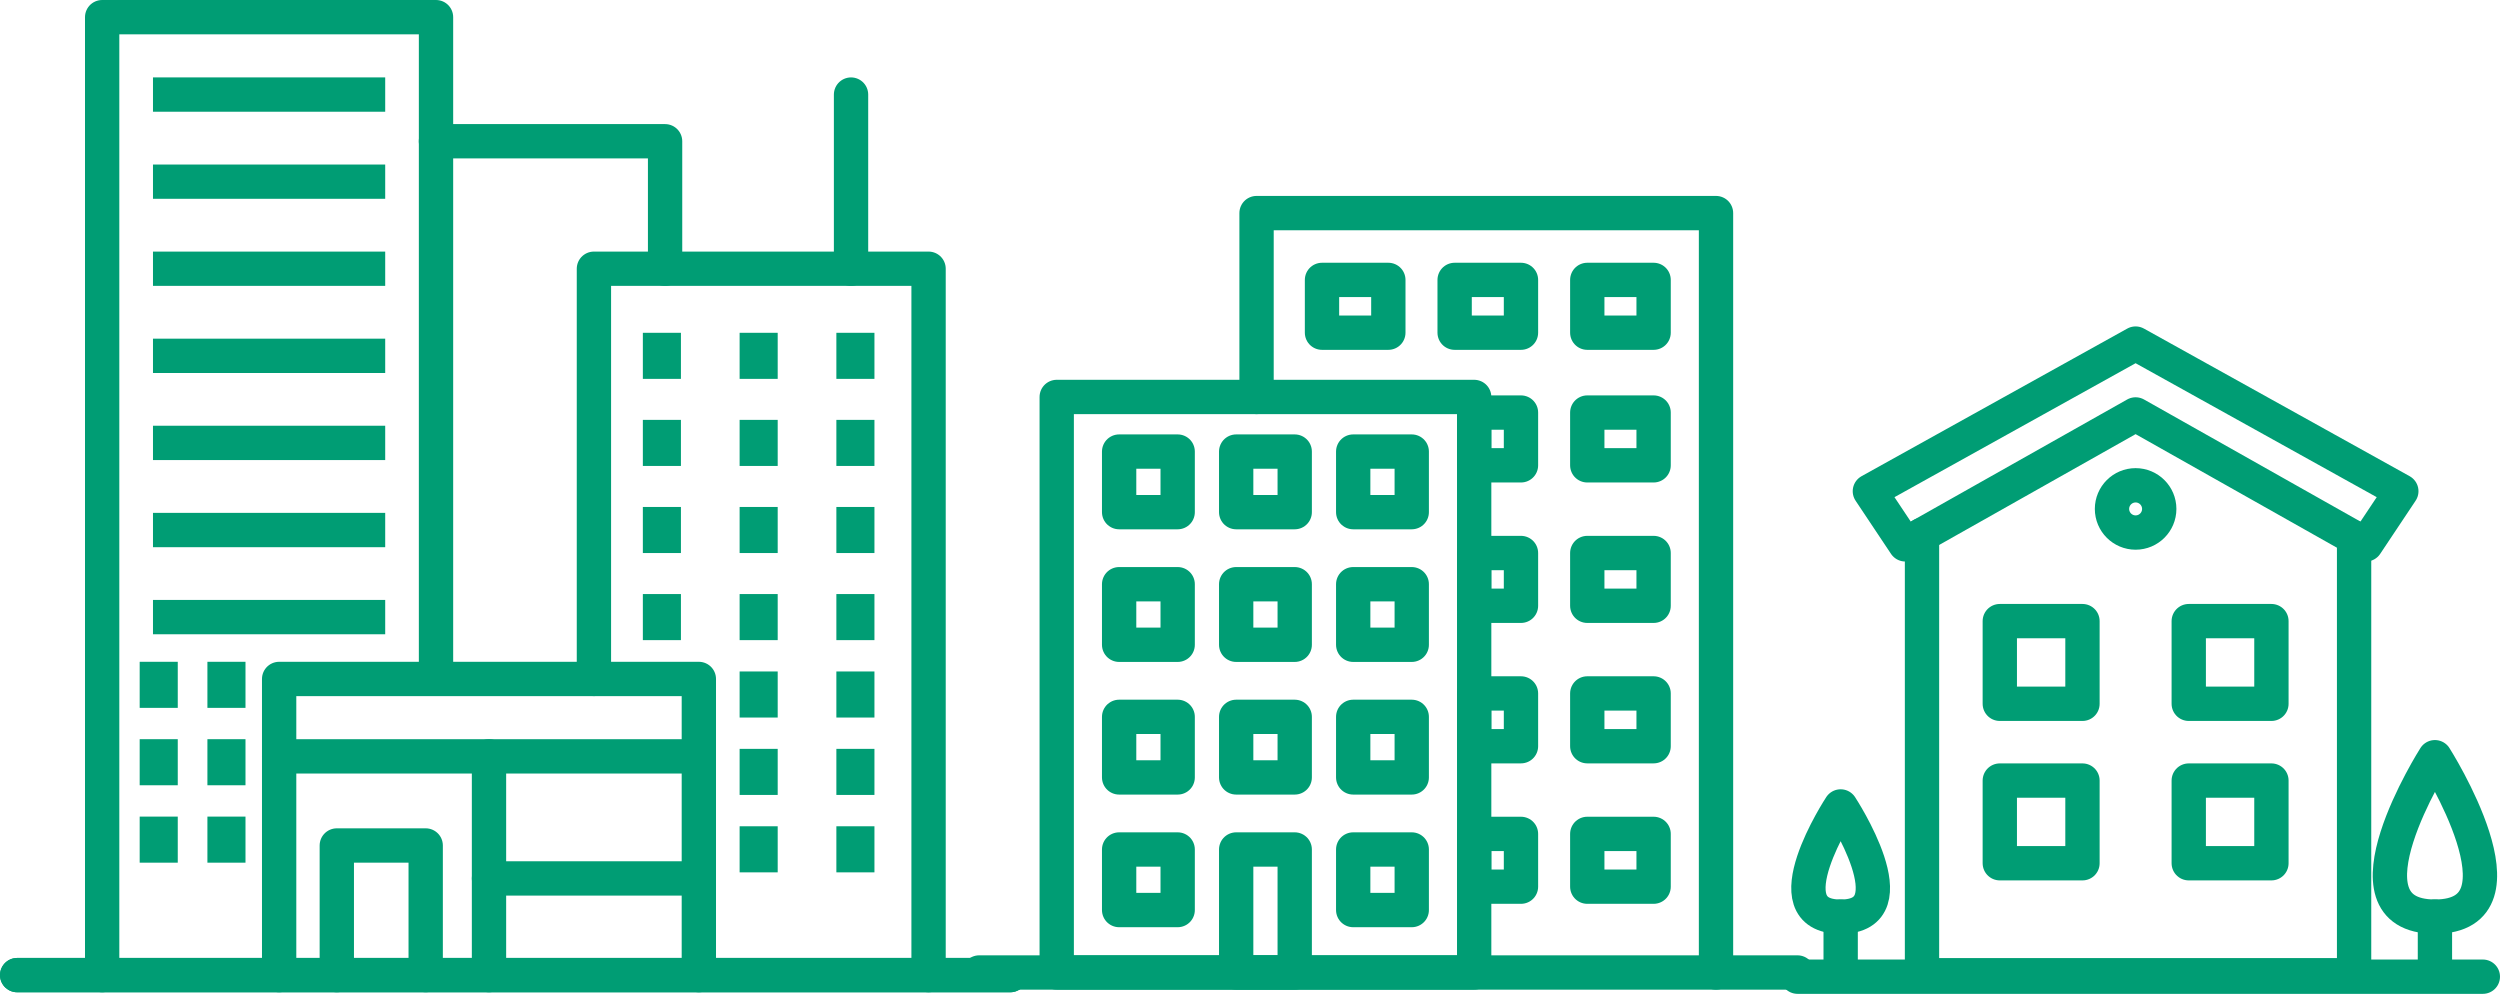 <svg xmlns="http://www.w3.org/2000/svg" width="151.653" height="60.288" viewBox="0 0 151.653 60.288"><g transform="translate(-312.959 -718.569)"><g transform="translate(-1143.595 545.163)"><rect width="25.323" height="34.912" transform="translate(1520.656 197.486)" fill="none" stroke="#009d74" stroke-linecap="round" stroke-linejoin="round" stroke-width="2.082"/><rect width="3.551" height="3.674" transform="translate(1524.442 200.799)" fill="none" stroke="#009d74" stroke-linecap="round" stroke-linejoin="round" stroke-width="2.082"/><rect width="4.024" height="3.201" transform="translate(1536.748 190.386)" fill="none" stroke="#009d74" stroke-linecap="round" stroke-linejoin="round" stroke-width="2.082"/><rect width="4.024" height="3.201" transform="translate(1544.794 190.386)" fill="none" stroke="#009d74" stroke-linecap="round" stroke-linejoin="round" stroke-width="2.082"/><rect width="2.84" height="3.201" transform="translate(1545.978 198.432)" fill="none" stroke="#009d74" stroke-linecap="round" stroke-linejoin="round" stroke-width="2.082"/><rect width="4.024" height="3.201" transform="translate(1552.84 190.386)" fill="none" stroke="#009d74" stroke-linecap="round" stroke-linejoin="round" stroke-width="2.082"/><rect width="4.024" height="3.201" transform="translate(1552.84 198.432)" fill="none" stroke="#009d74" stroke-linecap="round" stroke-linejoin="round" stroke-width="2.082"/><rect width="2.84" height="3.201" transform="translate(1545.978 206.952)" fill="none" stroke="#009d74" stroke-linecap="round" stroke-linejoin="round" stroke-width="2.082"/><rect width="4.024" height="3.201" transform="translate(1552.84 206.952)" fill="none" stroke="#009d74" stroke-linecap="round" stroke-linejoin="round" stroke-width="2.082"/><rect width="2.84" height="3.201" transform="translate(1545.978 215.471)" fill="none" stroke="#009d74" stroke-linecap="round" stroke-linejoin="round" stroke-width="2.082"/><rect width="4.024" height="3.201" transform="translate(1552.84 215.471)" fill="none" stroke="#009d74" stroke-linecap="round" stroke-linejoin="round" stroke-width="2.082"/><rect width="2.84" height="3.201" transform="translate(1545.978 223.991)" fill="none" stroke="#009d74" stroke-linecap="round" stroke-linejoin="round" stroke-width="2.082"/><rect width="4.024" height="3.201" transform="translate(1552.84 223.991)" fill="none" stroke="#009d74" stroke-linecap="round" stroke-linejoin="round" stroke-width="2.082"/><rect width="3.551" height="3.674" transform="translate(1531.542 200.799)" fill="none" stroke="#009d74" stroke-linecap="round" stroke-linejoin="round" stroke-width="2.082"/><rect width="3.551" height="3.674" transform="translate(1538.641 200.799)" fill="none" stroke="#009d74" stroke-linecap="round" stroke-linejoin="round" stroke-width="2.082"/><rect width="3.551" height="3.674" transform="translate(1524.442 208.845)" fill="none" stroke="#009d74" stroke-linecap="round" stroke-linejoin="round" stroke-width="2.082"/><rect width="3.551" height="3.674" transform="translate(1531.542 208.845)" fill="none" stroke="#009d74" stroke-linecap="round" stroke-linejoin="round" stroke-width="2.082"/><rect width="3.551" height="3.674" transform="translate(1538.641 208.845)" fill="none" stroke="#009d74" stroke-linecap="round" stroke-linejoin="round" stroke-width="2.082"/><rect width="3.551" height="3.674" transform="translate(1524.442 216.891)" fill="none" stroke="#009d74" stroke-linecap="round" stroke-linejoin="round" stroke-width="2.082"/><rect width="3.551" height="3.674" transform="translate(1531.542 216.891)" fill="none" stroke="#009d74" stroke-linecap="round" stroke-linejoin="round" stroke-width="2.082"/><rect width="3.551" height="3.674" transform="translate(1538.641 216.891)" fill="none" stroke="#009d74" stroke-linecap="round" stroke-linejoin="round" stroke-width="2.082"/><rect width="3.551" height="3.674" transform="translate(1524.442 224.937)" fill="none" stroke="#009d74" stroke-linecap="round" stroke-linejoin="round" stroke-width="2.082"/><rect width="3.551" height="7.461" transform="translate(1531.542 224.937)" fill="none" stroke="#009d74" stroke-linecap="round" stroke-linejoin="round" stroke-width="2.082"/><rect width="3.551" height="3.674" transform="translate(1538.641 224.937)" fill="none" stroke="#009d74" stroke-linecap="round" stroke-linejoin="round" stroke-width="2.082"/><path d="M1540.629,197.486V186.332H1568.5V232.4" transform="translate(-7.851)" fill="none" stroke="#009d74" stroke-linecap="round" stroke-linejoin="round" stroke-width="2.082"/><line x2="49.64" transform="translate(1515.952 232.398)" fill="none" stroke="#009d74" stroke-linecap="round" stroke-linejoin="round" stroke-width="2.082"/></g><g transform="translate(-1257.639 552.028)"><g transform="translate(1684.027 187.383)"><path d="M1703.279,187.383l-16.119,8.955,2.149,3.224,13.97-7.881,13.97,7.881,2.149-3.224Z" transform="translate(-1687.16 -187.383)" fill="none" stroke="#009d74" stroke-linecap="round" stroke-linejoin="round" stroke-width="2.082"/><path d="M1692.579,207.275v26.708h26.211V207.443" transform="translate(-1689.417 -195.668)" fill="none" stroke="#009d74" stroke-linecap="round" stroke-linejoin="round" stroke-width="2.082"/><rect width="5.015" height="5.015" transform="translate(7.881 16.836)" fill="none" stroke="#009d74" stroke-linecap="round" stroke-linejoin="round" stroke-width="2.082"/><rect width="5.015" height="5.015" transform="translate(7.881 26.508)" fill="none" stroke="#009d74" stroke-linecap="round" stroke-linejoin="round" stroke-width="2.082"/><rect width="5.015" height="5.015" transform="translate(19.343 16.836)" fill="none" stroke="#009d74" stroke-linecap="round" stroke-linejoin="round" stroke-width="2.082"/><rect width="5.015" height="5.015" transform="translate(19.343 26.508)" fill="none" stroke="#009d74" stroke-linecap="round" stroke-linejoin="round" stroke-width="2.082"/><circle cx="1.433" cy="1.433" r="1.433" transform="translate(14.687 8.597)" fill="none" stroke="#009d74" stroke-linecap="round" stroke-linejoin="round" stroke-width="2.082"/></g><line x2="41.571" transform="translate(1679.639 225.788)" fill="none" stroke="#009d74" stroke-linecap="round" stroke-linejoin="round" stroke-width="2.082"/><path d="M1743.951,230.383s-6.146,9.671,0,9.671S1743.951,230.383,1743.951,230.383Z" transform="translate(-25.647 -17.909)" fill="none" stroke="#009d74" stroke-linecap="round" stroke-linejoin="round" stroke-width="2.082"/><line y2="3.553" transform="translate(1718.304 222.146)" fill="none" stroke="#009d74" stroke-linecap="round" stroke-linejoin="round" stroke-width="2.082"/><path d="M1682.724,235.5s-4.4,6.687,0,6.687S1682.724,235.5,1682.724,235.5Z" transform="translate(-0.47 -20.039)" fill="none" stroke="#009d74" stroke-linecap="round" stroke-linejoin="round" stroke-width="2.082"/><line y2="3.553" transform="translate(1682.255 222.146)" fill="none" stroke="#009d74" stroke-linecap="round" stroke-linejoin="round" stroke-width="2.082"/></g><g transform="translate(-1528.07 535.132)"><path d="M1848.168,242.588v-58.11h20.252v39.327" transform="translate(-0.942)" fill="none" stroke="#009d74" stroke-linecap="round" stroke-linejoin="round" stroke-width="2.082"/><line x2="14.087" transform="translate(1850.309 189.174)" fill="none" stroke="#009d74" stroke-linejoin="round" stroke-width="2.082"/><line x2="14.087" transform="translate(1850.309 194.457)" fill="none" stroke="#009d74" stroke-linejoin="round" stroke-width="2.082"/><line x2="14.087" transform="translate(1850.309 199.739)" fill="none" stroke="#009d74" stroke-linejoin="round" stroke-width="2.082"/><line x2="14.087" transform="translate(1850.309 205.022)" fill="none" stroke="#009d74" stroke-linejoin="round" stroke-width="2.082"/><line x2="14.087" transform="translate(1850.309 210.305)" fill="none" stroke="#009d74" stroke-linejoin="round" stroke-width="2.082"/><line x2="14.087" transform="translate(1850.309 215.588)" fill="none" stroke="#009d74" stroke-linejoin="round" stroke-width="2.082"/><line x2="14.087" transform="translate(1850.309 220.87)" fill="none" stroke="#009d74" stroke-linejoin="round" stroke-width="2.082"/><line x2="60.241" transform="translate(1842.07 242.588)" fill="none" stroke="#009d74" stroke-linecap="round" stroke-linejoin="round" stroke-width="2.082"/><rect width="0.228" height="0.713" transform="translate(1850.543 224.623)" fill="none" stroke="#009d74" stroke-miterlimit="10" stroke-width="2.082"/><rect width="0.228" height="0.713" transform="translate(1881.066 204.666)" fill="none" stroke="#009d74" stroke-miterlimit="10" stroke-width="2.082"/><rect width="0.228" height="0.713" transform="translate(1886.936 204.666)" fill="none" stroke="#009d74" stroke-miterlimit="10" stroke-width="2.082"/><rect width="0.228" height="0.713" transform="translate(1892.805 204.666)" fill="none" stroke="#009d74" stroke-miterlimit="10" stroke-width="2.082"/><rect width="0.228" height="0.713" transform="translate(1881.066 209.948)" fill="none" stroke="#009d74" stroke-miterlimit="10" stroke-width="2.082"/><rect width="0.228" height="0.713" transform="translate(1886.936 209.948)" fill="none" stroke="#009d74" stroke-miterlimit="10" stroke-width="2.082"/><rect width="0.228" height="0.713" transform="translate(1892.805 209.948)" fill="none" stroke="#009d74" stroke-miterlimit="10" stroke-width="2.082"/><rect width="0.228" height="0.713" transform="translate(1881.066 215.231)" fill="none" stroke="#009d74" stroke-miterlimit="10" stroke-width="2.082"/><rect width="0.228" height="0.713" transform="translate(1886.936 215.231)" fill="none" stroke="#009d74" stroke-miterlimit="10" stroke-width="2.082"/><rect width="0.228" height="0.713" transform="translate(1892.805 215.231)" fill="none" stroke="#009d74" stroke-miterlimit="10" stroke-width="2.082"/><rect width="0.228" height="0.713" transform="translate(1881.066 220.514)" fill="none" stroke="#009d74" stroke-miterlimit="10" stroke-width="2.082"/><rect width="0.228" height="0.713" transform="translate(1886.936 220.514)" fill="none" stroke="#009d74" stroke-miterlimit="10" stroke-width="2.082"/><rect width="0.228" height="0.713" transform="translate(1892.805 220.514)" fill="none" stroke="#009d74" stroke-miterlimit="10" stroke-width="2.082"/><rect width="0.228" height="0.713" transform="translate(1886.936 225.21)" fill="none" stroke="#009d74" stroke-miterlimit="10" stroke-width="2.082"/><rect width="0.228" height="0.713" transform="translate(1892.805 225.21)" fill="none" stroke="#009d74" stroke-miterlimit="10" stroke-width="2.082"/><rect width="0.228" height="0.713" transform="translate(1886.936 229.905)" fill="none" stroke="#009d74" stroke-miterlimit="10" stroke-width="2.082"/><rect width="0.228" height="0.713" transform="translate(1892.805 229.905)" fill="none" stroke="#009d74" stroke-miterlimit="10" stroke-width="2.082"/><rect width="0.228" height="0.713" transform="translate(1886.936 234.601)" fill="none" stroke="#009d74" stroke-miterlimit="10" stroke-width="2.082"/><rect width="0.228" height="0.713" transform="translate(1892.805 234.601)" fill="none" stroke="#009d74" stroke-miterlimit="10" stroke-width="2.082"/><rect width="0.228" height="0.713" transform="translate(1854.652 224.623)" fill="none" stroke="#009d74" stroke-miterlimit="10" stroke-width="2.082"/><rect width="0.228" height="0.713" transform="translate(1850.543 229.318)" fill="none" stroke="#009d74" stroke-miterlimit="10" stroke-width="2.082"/><rect width="0.228" height="0.713" transform="translate(1854.652 229.318)" fill="none" stroke="#009d74" stroke-miterlimit="10" stroke-width="2.082"/><rect width="0.228" height="0.713" transform="translate(1850.543 234.014)" fill="none" stroke="#009d74" stroke-miterlimit="10" stroke-width="2.082"/><rect width="0.228" height="0.713" transform="translate(1854.652 234.014)" fill="none" stroke="#009d74" stroke-miterlimit="10" stroke-width="2.082"/><path d="M1860.864,249.918V231.953h25.46v17.966" transform="translate(-2.902 -7.33)" fill="none" stroke="#009d74" stroke-linecap="round" stroke-linejoin="round" stroke-width="2.082"/><line x2="25.46" transform="translate(1857.962 229.318)" fill="none" stroke="#009d74" stroke-linecap="round" stroke-linejoin="round" stroke-width="2.082"/><line y2="13.27" transform="translate(1870.692 229.318)" fill="none" stroke="#009d74" stroke-linecap="round" stroke-linejoin="round" stroke-width="2.082"/><line x2="12.73" transform="translate(1870.692 236.724)" fill="none" stroke="#009d74" stroke-linecap="round" stroke-linejoin="round" stroke-width="2.082"/><path d="M1865,251.763V243.9h5.392v7.861" transform="translate(-3.54 -9.175)" fill="none" stroke="#009d74" stroke-linecap="round" stroke-linejoin="round" stroke-width="2.082"/><path d="M1883.446,227.409V202.526h20.3v42.849" transform="translate(-6.389 -2.787)" fill="none" stroke="#009d74" stroke-linecap="round" stroke-linejoin="round" stroke-width="2.082"/><line y1="10.565" transform="translate(1892.654 189.174)" fill="none" stroke="#009d74" stroke-linecap="round" stroke-linejoin="round" stroke-width="2.082"/><path d="M1886.013,201.114v-7.733h-13.9" transform="translate(-4.639 -1.375)" fill="none" stroke="#009d74" stroke-linecap="round" stroke-linejoin="round" stroke-width="2.082"/><line x2="60.241" transform="translate(1842.07 242.588)" fill="none" stroke="#009d74" stroke-linecap="round" stroke-linejoin="round" stroke-width="2.082"/></g></g></svg>